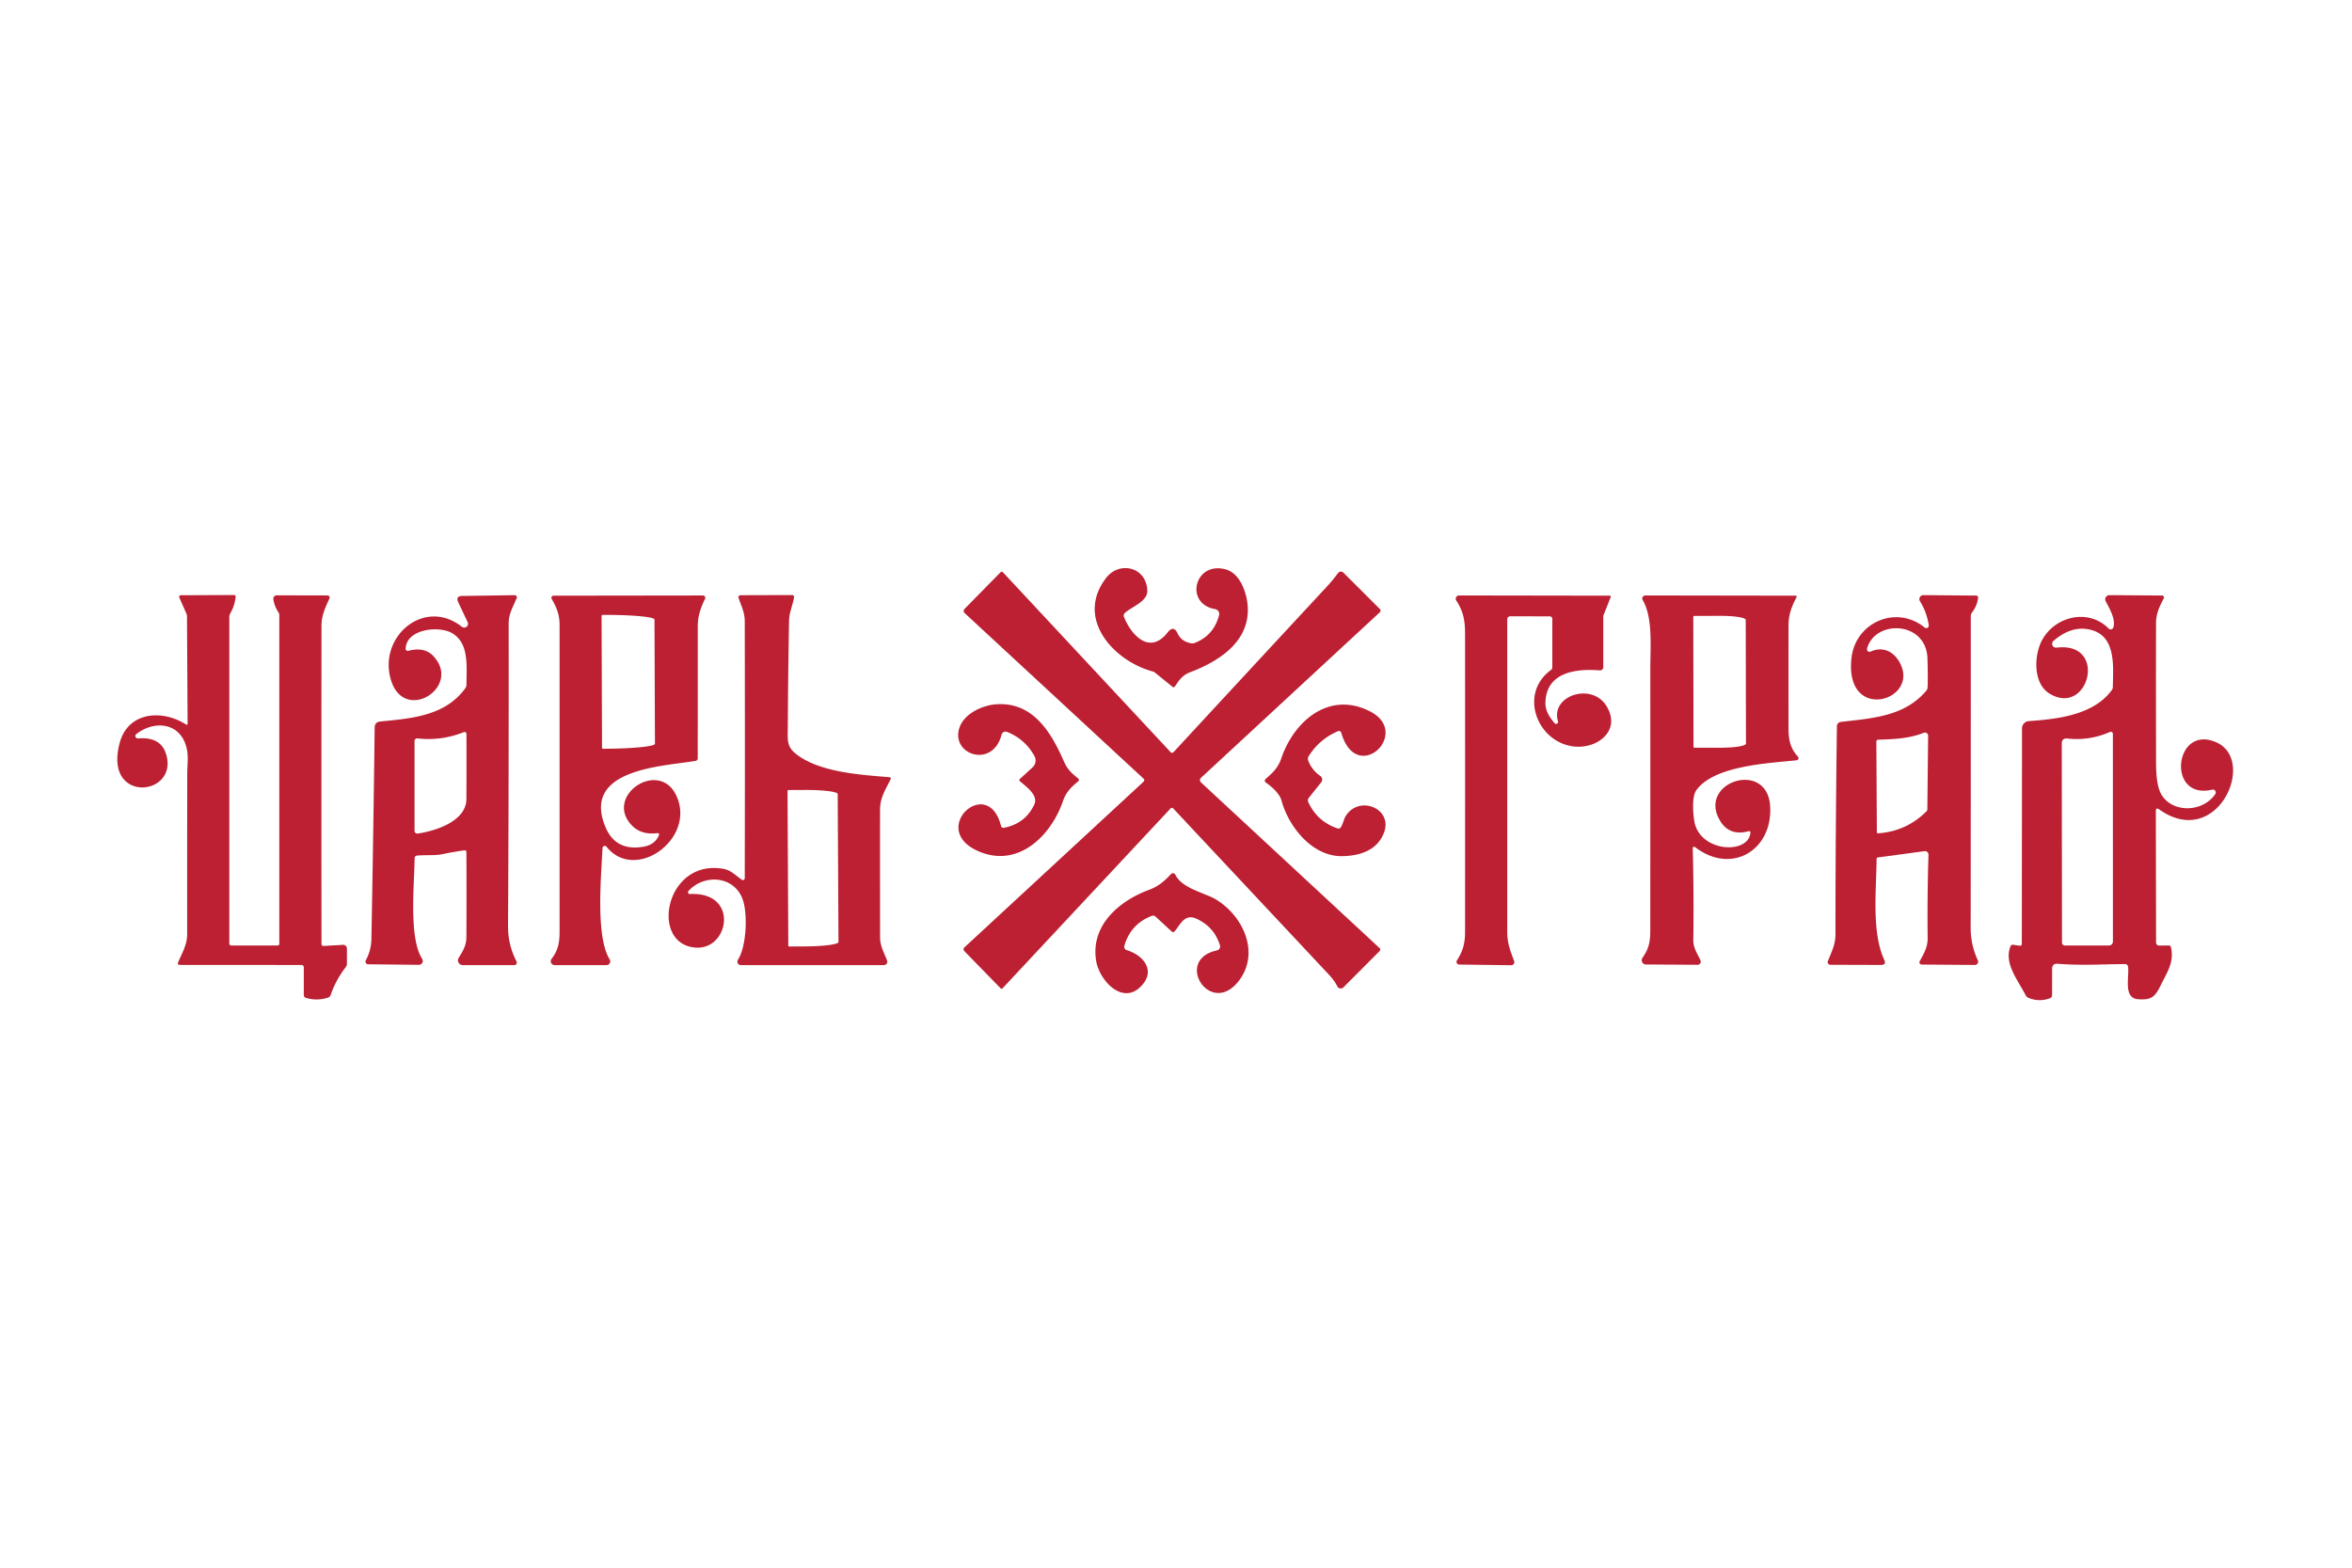<?xml version="1.0" encoding="UTF-8" standalone="no"?> <svg xmlns="http://www.w3.org/2000/svg" version="1.1" viewBox="0.00 0.00 600.00 400.00"><path fill="#bc2032" d=" M 282.19 147.44 C 285.54 143.09 292.45 144.61 292.68 150.69 C 292.79 153.47 288.76 154.76 286.95 156.40 A 0.91 0.89 58.7 0 0 286.72 157.39 C 288.36 161.59 293.10 167.46 297.89 161.34 Q 299.38 159.44 300.41 161.62 Q 301.42 163.75 303.94 164.14 Q 304.39 164.21 304.81 164.04 Q 309.67 162.10 310.99 156.96 A 1.25 1.24 -78.1 0 0 309.99 155.42 C 302.07 154.07 304.72 143.09 312.70 145.29 C 316.39 146.31 318.16 151.40 318.31 155.06 C 318.69 163.88 310.75 168.81 303.64 171.51 C 301.71 172.24 300.84 173.45 299.78 175.08 Q 299.47 175.54 299.04 175.19 L 294.47 171.48 A 0.64 0.54 68.2 0 0 294.30 171.39 C 284.21 168.80 274.14 157.87 282.19 147.44 Z"></path><path fill="#bc2032" d=" M 306.46 199.72 L 351.90 241.88 Q 352.33 242.27 351.92 242.69 L 342.71 251.93 A 0.98 0.97 -35.2 0 1 341.14 251.66 Q 340.50 250.29 339.04 248.72 Q 319.18 227.52 299.33 206.32 Q 298.95 205.91 298.57 206.32 L 255.78 252.14 Q 255.51 252.43 255.24 252.15 L 246.00 242.68 A 0.67 0.67 0.0 0 1 246.03 241.72 L 291.68 199.49 Q 292.14 199.07 291.68 198.64 L 246.09 156.44 A 0.76 0.75 -46.8 0 1 246.06 155.36 L 255.28 145.98 A 0.38 0.37 45.5 0 1 255.82 145.99 L 298.61 191.90 Q 299.00 192.31 299.38 191.90 Q 318.91 170.77 338.45 149.71 Q 340.12 147.91 341.32 146.23 A 0.92 0.92 0.0 0 1 342.71 146.12 L 351.96 155.35 Q 352.43 155.81 351.95 156.26 L 306.46 198.38 Q 305.74 199.05 306.46 199.72 Z"></path><path fill="#bc2032" d=" M 35.19 188.41 Q 41.03 187.93 42.39 192.47 C 45.61 203.21 26.29 205.23 30.54 189.52 C 32.66 181.66 41.32 180.89 47.51 184.89 A 0.23 0.23 0.0 0 0 47.86 184.70 L 47.70 157.25 A 1.80 1.66 35.2 0 0 47.55 156.55 L 45.74 152.47 A 0.42 0.42 0.0 0 1 46.12 151.88 L 59.62 151.82 Q 60.16 151.81 60.11 152.35 Q 59.87 154.56 58.76 156.47 A 1.87 1.86 -29.8 0 0 58.50 157.42 L 58.50 240.75 A 0.50 0.50 0.0 0 0 59.00 241.25 L 70.75 241.25 Q 71.25 241.25 71.25 240.75 L 71.25 156.94 A 1.28 1.27 27.8 0 0 71.02 156.21 Q 70.00 154.70 69.73 152.91 A 0.88 0.88 0.0 0 1 70.60 151.90 L 83.57 151.93 A 0.53 0.53 0.0 0 1 84.05 152.68 C 82.98 155.03 82.02 156.99 82.01 159.67 Q 81.97 200.23 82.01 240.79 Q 82.01 241.39 82.62 241.36 L 87.52 241.08 A 0.93 0.93 0.0 0 1 88.50 242.01 L 88.50 245.91 A 1.42 1.38 -27.0 0 1 88.21 246.76 Q 85.69 250.00 84.36 253.85 Q 84.18 254.38 83.65 254.55 Q 80.90 255.44 78.11 254.63 Q 77.50 254.46 77.50 253.83 L 77.50 246.86 Q 77.50 246.22 76.86 246.22 L 45.92 246.20 Q 45.17 246.20 45.46 245.51 C 46.51 242.98 47.75 241.08 47.75 238.29 Q 47.73 217.76 47.77 197.25 C 47.78 194.77 48.26 192.33 47.24 189.66 C 45.16 184.21 39.08 183.96 34.76 187.31 A 0.62 0.62 0.0 0 0 35.19 188.41 Z"></path><path fill="#bc2032" d=" M 104.14 166.06 Q 108.29 164.98 110.55 167.40 C 117.98 175.33 102.91 184.83 99.66 173.26 C 96.57 162.32 108.28 152.42 117.83 159.92 A 0.97 0.96 6.5 0 0 119.30 158.75 L 116.90 153.66 Q 116.16 152.09 117.90 152.06 L 131.29 151.86 A 0.55 0.55 0.0 0 1 131.81 152.62 C 130.91 154.77 129.76 156.58 129.76 159.03 Q 129.81 197.64 129.60 236.25 Q 129.57 241.09 131.77 245.32 A 0.64 0.64 0.0 0 1 131.20 246.25 L 118.04 246.25 A 1.21 1.21 0.0 0 1 117.00 244.42 C 118.13 242.55 118.97 241.28 118.98 239.00 Q 119.04 228.23 118.98 217.46 Q 118.98 216.89 118.41 216.97 Q 115.68 217.35 113.04 217.91 C 110.90 218.36 108.66 218.09 106.36 218.31 A 0.65 0.65 0.0 0 0 105.77 218.95 C 105.72 225.52 104.23 239.28 107.69 244.65 A 0.99 0.99 0.0 0 1 106.85 246.18 L 93.92 246.04 A 0.69 0.69 0.0 0 1 93.32 245.02 Q 94.70 242.49 94.75 239.50 Q 95.24 213.10 95.58 185.64 Q 95.60 184.23 97.00 184.09 C 104.95 183.31 113.54 182.71 118.70 175.61 A 1.55 1.55 0.0 0 0 118.99 174.74 C 119.05 169.57 119.59 164.19 115.45 161.62 C 112.13 159.56 103.65 160.41 103.48 165.54 A 0.53 0.52 -6.6 0 0 104.14 166.06 Z M 105.75 189.07 L 105.75 211.99 A 0.71 0.70 85.8 0 0 106.55 212.69 C 110.93 212.05 118.95 209.62 118.98 203.86 Q 119.03 195.48 118.99 187.24 A 0.48 0.48 0.0 0 0 118.33 186.80 Q 112.63 189.09 106.49 188.41 A 0.67 0.66 3.1 0 0 105.75 189.07 Z"></path><path fill="#bc2032" d=" M 153.70 216.39 C 153.40 223.31 151.87 238.93 155.53 244.80 A 0.95 0.95 0.0 0 1 154.72 246.25 L 141.49 246.25 A 0.98 0.98 0.0 0 1 140.70 244.68 C 142.36 242.49 142.75 240.58 142.75 237.65 Q 142.75 198.59 142.75 159.53 C 142.75 156.83 142.02 155.03 140.74 152.82 A 0.55 0.55 0.0 0 1 141.22 151.99 L 179.32 151.94 A 0.59 0.59 0.0 0 1 179.86 152.79 C 178.73 155.13 178.00 157.15 178.00 159.89 Q 178.01 176.70 177.99 193.51 A 0.63 0.62 85.1 0 1 177.48 194.13 C 169.32 195.56 148.18 196.05 154.47 211.06 Q 157.04 217.21 164.06 216.06 Q 167.03 215.57 168.05 213.21 Q 168.35 212.50 167.58 212.59 Q 163.57 213.06 161.21 210.63 C 153.98 203.16 167.98 193.62 172.47 202.87 C 177.79 213.87 162.11 225.30 154.73 216.05 A 0.58 0.58 0.0 0 0 153.70 216.39 Z M 153.46 157.18 L 153.58 190.76 A 0.29 0.29 0.0 0 0 153.87 191.05 L 154.05 191.05 A 13.03 1.22 -0.2 0 0 167.08 189.79 L 166.96 158.07 A 13.03 1.22 -0.2 0 0 153.93 156.89 L 153.75 156.89 A 0.29 0.29 0.0 0 0 153.46 157.18 Z"></path><path fill="#bc2032" d=" M 189.99 224.10 Q 190.06 191.33 189.99 158.56 C 189.98 156.19 189.15 154.79 188.41 152.55 A 0.52 0.51 -9.3 0 1 188.90 151.87 L 202.10 151.83 A 0.48 0.48 0.0 0 1 202.57 152.39 C 202.20 154.59 201.33 156.21 201.29 158.39 Q 201.04 172.08 200.97 185.75 C 200.96 188.41 200.61 190.33 202.82 192.17 C 208.92 197.25 220.39 197.71 226.85 198.31 Q 227.43 198.37 227.17 198.89 C 225.84 201.58 224.50 203.54 224.50 206.67 Q 224.49 222.91 224.51 239.14 C 224.51 241.40 225.50 243.00 226.29 245.05 A 0.88 0.88 0.0 0 1 225.47 246.25 L 189.00 246.25 A 0.89 0.89 0.0 0 1 188.26 244.87 C 190.44 241.55 190.83 232.90 189.37 229.24 C 187.03 223.36 179.50 223.03 175.63 227.35 A 0.46 0.46 0.0 0 0 176.00 228.12 C 188.61 227.48 186.06 242.34 177.52 241.79 C 165.66 241.03 169.63 219.15 184.45 221.67 C 186.48 222.01 187.56 223.32 189.27 224.48 A 0.46 0.46 0.0 0 0 189.99 224.10 Z M 200.90 201.79 L 201.10 241.29 A 0.21 0.21 0.0 0 0 201.31 241.50 L 205.43 241.48 A 8.47 1.07 -0.3 0 0 213.90 240.37 L 213.70 202.59 A 8.47 1.07 -0.3 0 0 205.23 201.56 L 201.11 201.58 A 0.21 0.21 0.0 0 0 200.90 201.79 Z"></path><path fill="#bc2032" d=" M 396.57 184.52 A 0.51 0.51 0.0 0 0 397.45 184.04 C 395.45 177.52 406.09 173.95 409.85 180.20 C 413.60 186.42 407.59 190.97 401.83 190.50 C 392.28 189.71 387.23 177.10 395.64 170.96 A 0.88 0.87 72.4 0 0 396.00 170.25 L 396.00 157.91 A 0.65 0.65 0.0 0 0 395.35 157.26 L 385.25 157.25 A 0.75 0.75 0.0 0 0 384.50 158.00 Q 384.50 197.84 384.50 237.83 C 384.50 240.63 385.31 242.70 386.26 245.21 A 0.79 0.79 0.0 0 1 385.51 246.28 L 372.25 246.11 A 0.70 0.70 0.0 0 1 371.67 245.03 C 373.17 242.73 373.74 240.71 373.74 237.78 Q 373.76 199.76 373.74 161.73 C 373.74 158.25 373.27 155.95 371.50 153.23 A 0.84 0.84 0.0 0 1 372.21 151.93 L 410.60 151.99 Q 411.03 151.99 410.87 152.40 L 409.05 157.00 A 0.56 0.55 -33.2 0 0 409.00 157.23 L 409.00 170.24 A 0.82 0.81 2.3 0 1 408.12 171.05 C 402.06 170.56 394.47 171.47 394.24 179.24 C 394.17 181.32 395.29 182.99 396.57 184.52 Z"></path><path fill="#bc2032" d=" M 446.01 212.10 Q 441.16 213.38 438.79 209.41 C 432.91 199.58 450.76 193.72 451.56 205.61 C 452.31 216.90 441.74 223.34 432.38 216.12 A 0.35 0.35 0.0 0 0 431.82 216.41 Q 432.13 228.09 431.97 239.86 C 431.95 241.92 432.97 243.23 433.79 245.03 A 0.80 0.80 0.0 0 1 433.06 246.17 L 419.89 246.09 A 1.09 1.09 0.0 0 1 419.01 244.37 C 420.53 242.22 420.98 240.45 420.99 237.62 Q 421.01 204.14 421.00 170.65 C 420.99 165.15 421.71 157.59 419.05 153.11 A 0.79 0.78 -15.2 0 1 419.73 151.93 L 458.10 151.99 A 0.25 0.24 -75.8 0 1 458.31 152.35 C 457.04 154.78 456.25 156.81 456.25 159.69 Q 456.24 172.75 456.25 185.80 C 456.26 188.81 456.73 190.97 458.65 193.05 A 0.56 0.56 0.0 0 1 458.30 193.99 C 450.94 194.76 437.35 195.36 432.78 201.56 C 431.55 203.22 431.89 207.43 432.21 209.46 C 433.48 217.43 445.92 218.13 446.53 212.55 Q 446.59 211.95 446.01 212.10 Z M 431.96 157.41 L 432.02 190.53 A 0.26 0.26 0.0 0 0 432.28 190.79 L 439.14 190.78 A 6.26 1.03 -0.1 0 0 445.40 189.74 L 445.34 158.16 A 6.26 1.03 -0.1 0 0 439.08 157.14 L 432.22 157.15 A 0.26 0.26 0.0 0 0 431.96 157.41 Z"></path><path fill="#bc2032" d=" M 478.72 219.22 C 478.67 226.96 477.40 237.85 480.67 244.88 Q 481.29 246.22 479.81 246.21 L 466.93 246.17 A 0.69 0.69 0.0 0 1 466.30 245.23 C 467.25 242.82 468.23 241.04 468.23 238.35 Q 468.24 211.93 468.60 185.29 A 1.12 1.11 -3.3 0 1 469.58 184.20 C 477.51 183.26 485.80 182.87 491.40 176.24 A 1.39 1.36 67.0 0 0 491.73 175.40 Q 491.85 173.00 491.70 168.03 C 491.41 158.40 478.29 158.01 476.29 165.50 A 0.65 0.64 85.7 0 0 477.17 166.26 C 480.41 164.84 483.19 166.25 484.74 169.28 C 489.66 178.92 470.47 184.46 472.32 167.88 C 473.33 158.76 483.79 154.25 490.99 160.12 A 0.64 0.64 0.0 0 0 492.03 159.53 Q 491.54 156.23 489.79 153.41 A 1.02 1.02 0.0 0 1 490.67 151.85 L 504.13 151.96 A 0.51 0.50 -86.4 0 1 504.62 152.52 Q 504.37 154.60 503.06 156.28 A 1.54 1.52 -26.7 0 0 502.75 157.20 Q 502.76 196.98 502.72 236.75 Q 502.72 241.09 504.55 245.03 A 0.83 0.83 0.0 0 1 503.79 246.21 L 490.22 246.11 A 0.58 0.57 14.8 0 1 489.72 245.26 C 490.78 243.34 491.77 241.67 491.75 239.36 Q 491.63 228.59 491.96 218.10 A 0.90 0.89 86.8 0 0 490.94 217.18 L 479.11 218.77 Q 478.72 218.82 478.72 219.22 Z M 491.67 206.52 L 491.87 187.72 A 0.80 0.80 0.0 0 0 490.77 186.97 C 486.92 188.49 483.08 188.60 479.16 188.74 Q 478.66 188.76 478.66 189.25 L 478.79 212.26 Q 478.79 212.65 479.17 212.62 Q 486.40 212.08 491.48 206.98 A 0.65 0.65 0.0 0 0 491.67 206.52 Z"></path><path fill="#bc2032" d=" M 542.12 245.99 C 536.35 246.01 531.08 246.41 524.95 245.91 Q 523.51 245.79 523.50 247.24 L 523.49 253.85 Q 523.49 254.51 522.87 254.73 Q 520.10 255.72 517.45 254.59 A 1.47 1.45 88.1 0 1 516.72 253.90 C 514.85 250.15 511.12 245.81 512.88 241.46 Q 513.08 240.99 513.59 241.06 L 515.19 241.30 Q 515.77 241.39 515.77 240.80 L 515.82 185.84 A 1.87 1.85 -2.2 0 1 517.55 183.99 C 524.72 183.49 533.97 182.51 538.69 176.13 Q 538.99 175.73 538.99 175.23 C 539.02 170.65 539.97 162.83 533.94 160.87 Q 528.84 159.22 523.84 163.53 A 0.99 0.98 21.0 0 0 524.61 165.25 C 537.83 163.62 532.86 182.89 522.94 177.04 C 518.56 174.47 518.84 167.17 520.96 163.29 C 524.20 157.32 532.69 155.10 537.93 160.38 A 0.71 0.71 0.0 0 0 539.11 160.10 C 539.80 158.03 538.08 155.13 537.17 153.43 A 1.07 1.07 0.0 0 1 538.12 151.85 L 551.56 151.95 A 0.49 0.49 0.0 0 1 551.99 152.66 C 550.90 154.75 550.02 156.52 550.01 159.00 Q 549.97 176.91 550.02 194.81 Q 550.03 200.52 551.41 202.79 C 554.26 207.48 561.90 207.32 565.12 202.62 A 0.74 0.74 0.0 0 0 564.34 201.48 C 552.55 204.26 554.65 184.59 565.44 189.43 C 575.83 194.10 565.54 217.01 550.81 206.52 Q 549.96 205.92 549.96 206.96 L 550.02 240.49 A 0.78 0.78 0.0 0 0 550.81 241.27 L 553.22 241.24 Q 553.71 241.24 553.82 241.71 C 554.72 245.52 552.74 248.21 551.23 251.35 C 549.76 254.37 548.83 255.20 545.46 254.96 C 541.57 254.69 543.23 249.35 542.87 246.64 A 0.75 0.74 85.7 0 0 542.12 245.99 Z M 538.25 186.76 Q 533.06 189.05 527.42 188.44 Q 525.96 188.28 525.96 189.76 L 526.02 240.51 A 0.74 0.74 0.0 0 0 526.76 241.25 L 538.00 241.25 A 1.01 1.00 0.0 0 0 539.01 240.25 L 539.00 187.25 A 0.54 0.53 78.1 0 0 538.25 186.76 Z"></path><path fill="#bc2032" d=" M 256.05 211.22 Q 261.55 210.19 263.84 205.29 C 264.91 203.02 262.14 201.00 260.21 199.35 Q 259.85 199.05 260.20 198.73 L 263.42 195.78 A 2.36 2.35 -35.7 0 0 263.89 192.92 Q 261.51 188.59 256.91 186.75 A 1.06 1.05 18.1 0 0 255.50 187.46 C 253.22 196.22 242.49 192.54 244.74 185.72 C 245.93 182.13 250.47 180.01 253.92 179.72 C 263.48 178.91 268.18 186.90 271.41 194.29 C 272.28 196.28 273.40 197.33 275.04 198.62 A 0.48 0.48 0.0 0 1 275.05 199.37 C 273.21 200.87 271.96 202.09 271.13 204.48 C 268.02 213.50 259.42 221.78 249.21 217.02 C 236.97 211.32 252.11 197.60 255.37 210.78 A 0.59 0.59 0.0 0 0 256.05 211.22 Z"></path><path fill="#bc2032" d=" M 326.88 193.45 C 330.13 183.92 339.11 176.24 349.45 181.49 C 360.30 186.99 346.11 200.60 342.15 186.95 A 0.61 0.60 70.4 0 0 341.33 186.56 Q 336.56 188.60 333.83 192.97 A 1.24 1.24 0.0 0 0 333.73 194.08 Q 334.68 196.52 336.82 197.99 A 1.11 1.10 -53.6 0 1 337.06 199.59 L 333.89 203.55 Q 333.48 204.07 333.75 204.67 Q 336.04 209.62 341.21 211.37 Q 341.71 211.54 342.02 211.11 C 342.63 210.24 342.79 209.01 343.30 208.20 C 346.74 202.77 355.32 206.29 353.09 212.37 C 351.37 217.02 346.82 218.42 342.24 218.45 C 334.76 218.49 328.74 210.98 326.93 204.30 Q 326.33 202.11 322.88 199.63 A 0.55 0.54 -48.2 0 1 322.84 198.78 C 324.71 197.13 326.02 195.95 326.88 193.45 Z"></path><path fill="#bc2032" d=" M 298.74 223.01 A 0.67 0.67 0.0 0 1 299.83 223.18 C 301.54 226.71 307.38 227.83 310.07 229.43 C 317.23 233.70 321.54 243.26 315.93 250.39 C 308.71 259.55 299.37 244.87 310.44 242.50 A 1.03 1.03 0.0 0 0 311.21 241.19 Q 309.74 236.46 305.18 234.40 C 302.19 233.05 301.12 235.90 299.64 237.65 A 0.50 0.50 0.0 0 1 298.92 237.69 L 294.79 233.88 A 0.95 0.93 55.4 0 0 293.80 233.69 Q 288.50 235.75 286.87 241.17 Q 286.57 242.17 287.57 242.48 C 291.31 243.61 294.71 247.23 291.58 251.08 C 286.73 257.04 280.54 250.29 279.66 245.33 C 278.06 236.25 285.38 229.93 293.03 227.08 C 295.60 226.12 296.91 224.93 298.74 223.01 Z"></path></svg> 